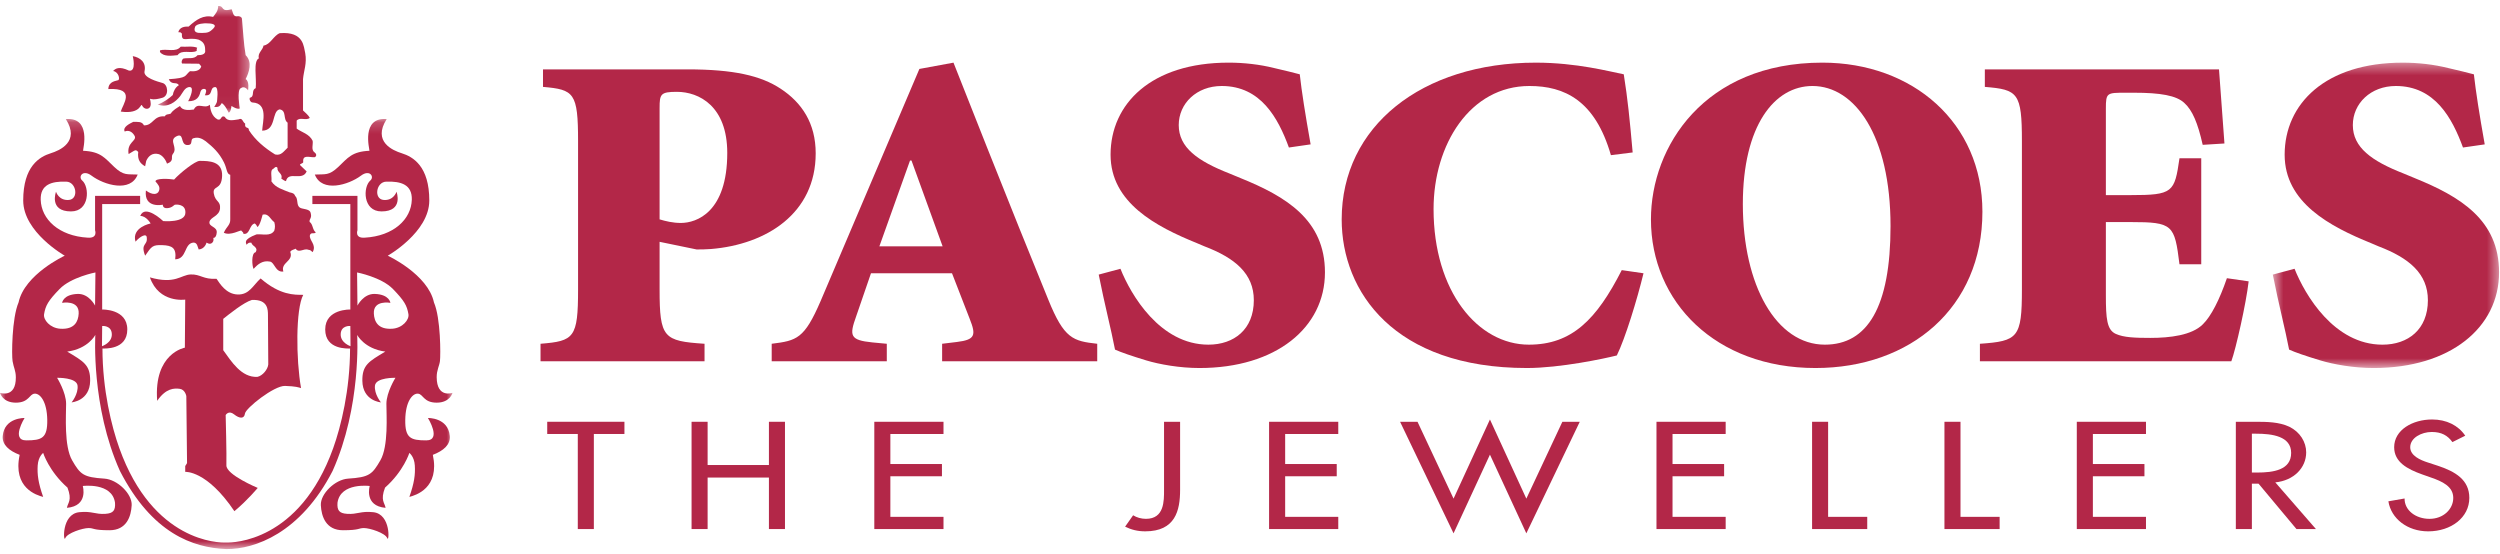 <?xml version="1.0" encoding="UTF-8"?>
<svg width="221px" height="49px" viewBox="0 0 221 49" version="1.1" xmlns="http://www.w3.org/2000/svg" xmlns:xlink="http://www.w3.org/1999/xlink">
    <!-- Generator: Sketch 58 (84663) - https://sketch.com -->
    <title>Logo</title>
    <desc>Created with Sketch.</desc>
    <defs>
        <polygon id="path-1" points="0.57 0.374 20.571 0.374 20.571 27.37 0.57 27.37"></polygon>
        <polygon id="path-3" points="0.517 0.53 8.646 0.53 8.646 9.956 0.517 9.956"></polygon>
        <polygon id="path-5" points="0 0.191 40.003 0.191 40.003 38.21 0 38.21"></polygon>
    </defs>
    <g id="token-colours" stroke="none" stroke-width="1" fill="none" fill-rule="evenodd">
        <g id="Logo">
            <path d="M58.308,25.584 C58.308,29.872 58.657,30.15 62.281,30.389 L62.281,31.936 L47.783,31.936 L47.783,30.389 C50.752,30.15 51.101,29.872 51.101,25.584 L51.101,12.484 C51.101,8.197 50.752,7.919 48.001,7.681 L48.001,6.132 L60.753,6.132 C64.857,6.132 67.26,6.689 69.006,7.84 C70.884,9.071 72.107,10.896 72.107,13.556 C72.107,18.875 67.739,21.614 62.85,22.013 C62.368,22.052 61.933,22.052 61.582,22.052 L58.308,21.377 L58.308,25.584 Z M58.308,19.392 C58.831,19.551 59.486,19.709 60.184,19.709 C61.582,19.709 64.29,18.758 64.29,13.517 C64.29,9.389 61.801,8.118 59.836,8.118 C58.394,8.118 58.308,8.317 58.308,9.546 L58.308,19.392 Z" id="Fill-1" fill="#B32748"></path>
            <path d="M83.284,30.389 L84.594,30.23 C86.209,30.031 86.296,29.635 85.729,28.204 L84.157,24.156 L76.995,24.156 L75.684,27.968 C75.074,29.673 75.117,30.07 77.126,30.27 L78.393,30.389 L78.393,31.936 L68.218,31.936 L68.218,30.389 C70.444,30.112 71.1,29.953 72.541,26.617 L81.274,6.094 L84.288,5.538 L87.257,13.04 C89.135,17.765 91.013,22.448 92.672,26.497 C94.071,29.953 94.857,30.15 96.995,30.389 L96.995,31.936 L83.284,31.936 L83.284,30.389 Z M77.737,21.775 L83.327,21.775 L80.576,14.191 L80.446,14.191 L77.737,21.775 Z" id="Fill-3" fill="#B32748"></path>
            <path d="M99.048,23.759 C99.965,26.06 102.542,30.468 106.821,30.468 C109.091,30.468 110.838,29.118 110.838,26.538 C110.838,24.195 109.179,22.806 106.471,21.775 L105.816,21.497 C102.191,20.027 98.174,17.924 98.174,13.676 C98.174,9.19 101.756,5.537 108.611,5.537 C109.965,5.537 111.362,5.696 112.629,6.013 C113.633,6.252 114.331,6.411 114.899,6.569 C115.072,8.118 115.379,10.063 115.859,12.762 L113.939,13.04 C112.978,10.421 111.45,7.602 108,7.602 C105.773,7.602 104.2,9.151 104.2,11.056 C104.2,13.04 105.86,14.232 108.699,15.343 L109.659,15.741 C113.677,17.368 117.126,19.431 117.126,24.077 C117.126,28.959 112.803,32.533 106.034,32.533 C104.287,32.533 102.497,32.214 101.318,31.857 C100.007,31.459 99.091,31.142 98.567,30.904 C98.218,29.079 97.65,26.935 97.126,24.274 L99.048,23.759 Z" id="Fill-5" fill="#B32748"></path>
            <path d="M142.404,13.716 C141.006,8.872 138.3,7.602 135.2,7.602 C129.959,7.602 126.727,12.763 126.727,18.48 C126.727,25.783 130.656,30.468 135.155,30.468 C138.954,30.468 141.138,28.246 143.363,23.879 L145.286,24.157 C144.718,26.497 143.67,29.913 142.928,31.422 C141.836,31.699 137.907,32.533 134.982,32.533 C123.235,32.533 118.605,25.783 118.605,19.393 C118.605,11.174 125.679,5.538 135.768,5.538 C139.392,5.538 142.317,6.331 143.541,6.569 C143.888,8.754 144.065,10.5 144.327,13.477 L142.404,13.716 Z" id="Fill-7" fill="#B32748"></path>
            <path d="M175.245,18.717 C175.245,27.214 168.871,32.533 160.486,32.533 C151.664,32.533 145.944,26.695 145.944,19.391 C145.944,12.961 150.659,5.537 161.098,5.537 C169.089,5.537 175.245,10.856 175.245,18.717 M154.067,18.043 C154.067,25.227 157.034,30.468 161.316,30.468 C165.069,30.468 167.123,27.173 167.123,19.987 C167.123,12.007 163.98,7.602 160.223,7.602 C156.861,7.602 154.067,11.095 154.067,18.043" id="Fill-9" fill="#B32748"></path>
            <path d="M178.737,12.484 C178.737,8.197 178.386,7.92 175.46,7.681 L175.46,6.132 L196.16,6.132 C196.204,6.808 196.423,9.706 196.641,12.684 L194.719,12.803 C194.282,10.857 193.803,9.746 193.104,9.111 C192.403,8.436 190.964,8.197 188.648,8.197 L187.906,8.197 C186.247,8.197 186.159,8.197 186.159,9.587 L186.159,17.248 L188.344,17.248 C192.098,17.248 192.23,17.01 192.666,13.993 L194.59,13.993 L194.59,23.362 L192.666,23.362 C192.23,19.868 192.098,19.631 188.344,19.631 L186.159,19.631 L186.159,26.102 C186.159,28.167 186.247,29.159 187.033,29.515 C187.731,29.834 188.736,29.871 190.089,29.871 C191.836,29.871 193.758,29.635 194.719,28.681 C195.46,27.968 196.204,26.496 196.859,24.593 L198.781,24.871 C198.561,26.815 197.645,30.866 197.25,31.937 L175.024,31.937 L175.024,30.39 C178.386,30.15 178.737,29.871 178.737,25.584 L178.737,12.484 Z" id="Fill-11" fill="#B32748"></path>
            <g id="Group-15" transform="translate(200.346, 5.164)">
                <mask id="mask-2" fill="white">
                    <use xlink:href="#path-1"></use>
                </mask>
                <g id="Clip-14"></g>
                <path d="M2.492,18.595 C3.409,20.897 5.985,25.305 10.265,25.305 C12.536,25.305 14.28,23.955 14.28,21.374 C14.28,19.032 12.624,17.643 9.914,16.611 L9.262,16.333 C5.638,14.864 1.617,12.76 1.617,8.513 C1.617,4.027 5.198,0.374 12.056,0.374 C13.41,0.374 14.806,0.533 16.072,0.85 C17.077,1.088 17.777,1.248 18.345,1.406 C18.519,2.955 18.824,4.899 19.304,7.599 L17.382,7.876 C16.421,5.258 14.894,2.438 11.443,2.438 C9.218,2.438 7.644,3.987 7.644,5.893 C7.644,7.876 9.306,9.068 12.145,10.179 L13.103,10.577 C17.119,12.205 20.571,14.268 20.571,18.913 C20.571,23.796 16.248,27.37 9.479,27.37 C7.733,27.37 5.942,27.051 4.762,26.693 C3.452,26.296 2.536,25.979 2.011,25.74 C1.662,23.916 1.094,21.772 0.57,19.11 L2.492,18.595 Z" id="Fill-13" fill="#B32748" mask="url(#mask-2)"></path>
            </g>
            <path d="M104.321,37.285 L104.321,43.308 C104.321,45.133 103.897,46.97 101.24,46.97 C100.575,46.97 100.017,46.832 99.459,46.557 L100.168,45.55 C100.485,45.752 100.893,45.865 101.301,45.865 C102.931,45.865 102.901,44.278 102.901,43.308 L102.901,37.285 L104.321,37.285 Z" id="Fill-16" fill="#B32748"></path>
            <polygon id="Fill-18" fill="#B32748" points="112.187 37.285 118.303 37.285 118.303 38.365 113.608 38.365 113.608 41.02 118.167 41.02 118.167 42.102 113.608 42.102 113.608 45.689 118.303 45.689 118.303 46.769 112.187 46.769"></polygon>
            <polygon id="Fill-20" fill="#B32748" points="128.494 44.079 131.711 37.082 134.928 44.079 138.113 37.285 139.651 37.285 134.928 47.147 131.711 40.19 128.494 47.147 123.767 37.285 125.308 37.285"></polygon>
            <polygon id="Fill-22" fill="#B32748" points="146.433 37.285 152.549 37.285 152.549 38.365 147.851 38.365 147.851 41.02 152.412 41.02 152.412 42.102 147.851 42.102 147.851 45.689 152.549 45.689 152.549 46.769 146.433 46.769"></polygon>
            <polygon id="Fill-24" fill="#B32748" points="161.606 45.689 165.064 45.689 165.064 46.769 160.188 46.769 160.188 37.285 161.606 37.285"></polygon>
            <polygon id="Fill-26" fill="#B32748" points="173.308 45.689 176.767 45.689 176.767 46.769 171.889 46.769 171.889 37.285 173.308 37.285"></polygon>
            <polygon id="Fill-28" fill="#B32748" points="183.589 37.285 189.705 37.285 189.705 38.365 185.01 38.365 185.01 41.02 189.569 41.02 189.569 42.102 185.01 42.102 185.01 45.689 189.705 45.689 189.705 46.769 183.589 46.769"></polygon>
            <path d="M199.066,38.339 L199.444,38.339 C200.849,38.339 202.538,38.554 202.538,40.038 C202.538,41.55 200.969,41.774 199.519,41.774 L199.066,41.774 L199.066,38.339 Z M201.137,42.642 C202.782,42.479 203.867,41.347 203.867,39.988 C203.867,39.08 203.325,38.187 202.374,37.723 C201.468,37.296 200.38,37.285 199.369,37.285 L197.648,37.285 L197.648,46.769 L199.066,46.769 L199.066,42.756 L199.656,42.756 L203.008,46.769 L204.729,46.769 L201.137,42.642 Z" id="Fill-30" fill="#B32748"></path>
            <path d="M216.793,39.081 C216.37,38.49 215.826,38.187 214.966,38.187 C214.059,38.187 213.064,38.705 213.064,39.535 C213.064,40.278 213.938,40.669 214.65,40.893 L215.464,41.159 C217.08,41.687 218.288,42.431 218.288,44.015 C218.288,45.74 216.688,46.971 214.65,46.971 C212.807,46.971 211.372,45.84 211.133,44.316 L212.565,44.066 C212.55,45.108 213.547,45.866 214.768,45.866 C215.995,45.866 216.868,45.01 216.868,44.015 C216.868,42.996 215.887,42.554 214.906,42.216 L214.12,41.938 C212.821,41.474 211.644,40.855 211.644,39.535 C211.644,38.001 213.276,37.082 214.997,37.082 C216.265,37.082 217.307,37.597 217.927,38.516 L216.793,39.081 Z" id="Fill-32" fill="#B32748"></path>
            <polygon id="Fill-34" fill="#B32748" points="52.496 46.769 51.077 46.769 51.077 38.364 48.375 38.364 48.375 37.284 55.2 37.284 55.2 38.364 52.496 38.364"></polygon>
            <polygon id="Fill-36" fill="#B32748" points="67.973 41.108 67.973 37.285 69.392 37.285 69.392 46.768 67.973 46.768 67.973 42.216 62.553 42.216 62.553 46.768 61.134 46.768 61.134 37.285 62.553 37.285 62.553 41.108"></polygon>
            <polygon id="Fill-38" fill="#B32748" points="77.289 37.285 83.405 37.285 83.405 38.365 78.708 38.365 78.708 41.02 83.268 41.02 83.268 42.102 78.708 42.102 78.708 45.689 83.405 45.689 83.405 46.769 77.289 46.769"></polygon>
            <g id="Group-42" transform="translate(13.425, 0)">
                <mask id="mask-4" fill="white">
                    <use xlink:href="#path-3"></use>
                </mask>
                <g id="Clip-41"></g>
                <path d="M2.659,2.976 C2.594,3.846 3.158,3.218 4.156,3.514 C4.672,3.75 4.716,4.084 4.716,4.548 C4.704,4.812 4.342,4.887 4.044,4.876 C3.725,5.272 3.206,5.076 2.771,5.182 C2.642,5.295 2.588,5.5 2.674,5.617 L4.171,5.633 C4.239,5.711 4.349,5.825 4.365,5.874 C4.249,6.289 3.754,6.332 3.366,6.293 C2.864,6.708 3.19,6.889 1.499,7.002 C1.757,7.581 2.192,7.175 2.385,7.534 C2.076,7.716 1.901,8.08 1.847,8.402 C1.557,8.683 0.999,9.078 0.517,9.24 C1.402,9.561 2.095,9.014 2.503,8.499 C2.707,8.238 2.916,7.677 3.354,7.697 C3.737,7.71 3.448,8.516 3.206,8.949 C3.994,8.965 4.204,8.516 4.292,8.122 C4.349,8.026 4.349,7.887 4.607,7.854 C4.929,7.871 4.768,8.225 4.687,8.42 C5.46,8.516 5.058,7.71 5.604,7.697 C5.943,7.71 5.75,9.014 5.75,9.014 C5.75,9.014 5.654,9.272 5.508,9.449 C5.991,9.513 6.039,9.304 6.184,9.11 C6.503,9.313 6.784,9.956 6.784,9.956 C6.784,9.956 6.974,9.963 7.038,9.368 C7.667,9.755 7.769,9.581 7.769,9.581 C7.769,9.581 7.489,7.935 7.865,7.794 C8.213,7.534 8.503,7.984 8.503,7.984 C8.503,7.984 8.648,7.194 8.29,6.991 C8.584,6.406 8.918,5.494 8.29,4.876 C8.106,3.823 8.068,2.713 7.962,1.64 C7.924,1.479 7.713,1.421 7.617,1.431 C7.164,1.527 7.189,1.118 7.054,0.819 C6.025,1.093 6.458,0.513 5.862,0.53 C5.862,0.948 5.654,1.196 5.411,1.495 C4.561,1.283 3.898,1.752 3.254,2.348 C2.884,2.332 2.443,2.403 2.337,2.847 C2.617,2.875 2.463,2.804 2.659,2.976 M3.818,2.381 C3.929,2.059 4.768,2.059 4.768,2.059 C5.347,2.059 5.798,2.155 5.428,2.526 C5.058,2.896 4.896,2.896 4.446,2.912 C3.994,2.928 3.645,2.871 3.818,2.381" id="Fill-40" fill="#B32748" mask="url(#mask-4)"></path>
            </g>
            <path d="M22.324,9.059 C23.725,9.137 23.22,10.745 23.175,11.551 C24.453,11.541 23.987,9.832 24.72,9.668 C25.368,9.773 24.991,10.537 25.425,10.845 L25.425,13.058 C25.078,13.377 24.86,13.78 24.32,13.655 C23.39,13.075 22.58,12.403 22.001,11.505 C22.02,11.158 21.601,11.445 21.674,10.926 C21.433,10.791 21.453,10.377 21.094,10.552 C20.69,10.599 20.103,10.779 19.88,10.334 C19.503,10.132 19.609,10.673 19.248,10.564 C18.716,10.293 18.586,9.676 18.548,9.259 C18.074,9.684 17.491,8.977 17.134,9.682 C16.757,9.731 16.107,9.813 15.914,9.368 C15.635,9.552 15.311,9.706 15.089,10.045 C14.915,10.132 14.682,10.055 14.568,10.286 C13.547,10.202 13.56,11.095 12.726,11.083 C12.544,10.706 12.161,10.788 11.784,10.77 C11.471,10.926 10.821,11.23 11.024,11.627 C11.4,11.452 11.749,11.699 11.918,12.049 C12.075,12.472 11.194,12.592 11.369,13.619 C11.942,13.293 11.979,13.159 12.22,13.437 C12.135,14.138 12.403,14.46 12.829,14.7 L12.925,14.227 C13.108,13.802 13.466,13.484 14.007,13.619 C14.345,13.704 14.654,14.121 14.761,14.468 C15.443,14.222 15.07,13.889 15.272,13.619 C15.766,13.058 14.9,12.448 15.552,12.074 C16.314,11.662 15.91,12.721 16.5,12.818 C17.182,12.87 16.71,12.275 17.156,12.208 C17.522,12.102 17.859,12.242 18.19,12.489 C18.813,12.991 19.373,13.489 19.803,14.368 C20.081,14.935 20.019,15.369 20.354,15.454 C20.354,15.454 20.357,19.016 20.354,19.357 C20.383,19.897 20.033,20.006 19.784,20.574 C20.368,20.877 21.288,20.296 21.339,20.39 C21.39,20.484 21.518,20.513 21.523,20.67 C22.119,20.767 22.018,19.869 22.521,19.753 C22.521,19.753 22.665,19.849 22.749,20.062 C22.979,19.986 23.213,18.98 23.213,18.98 C23.755,18.826 23.908,19.415 24.247,19.637 C24.325,19.917 24.325,20.111 24.247,20.39 C23.919,20.922 23.208,20.67 22.676,20.719 C21.433,21.19 21.772,21.48 21.796,21.637 C21.964,21.431 22.05,21.443 22.218,21.455 C22.303,21.793 22.872,21.847 22.593,22.3 C22.187,22.368 22.286,23.569 22.42,23.772 C22.797,23.337 23.24,23.005 23.849,23.122 C24.271,23.157 24.332,24.101 25.049,24.003 C24.787,23.191 25.976,23.104 25.657,22.264 C25.774,22.072 25.976,22.08 26.13,21.984 C26.44,22.419 26.827,21.918 27.261,22.08 C27.506,22.119 27.435,22.143 27.64,22.289 C28.015,21.613 27.302,21.262 27.399,20.78 C27.505,20.489 27.773,20.73 27.917,20.538 C27.617,20.345 27.674,19.813 27.374,19.62 C27.313,19.367 27.566,19.307 27.483,18.92 C27.435,18.606 27.302,18.546 26.685,18.424 C26.163,18.299 26.371,17.773 26.178,17.425 C25.985,17.242 26.143,17.11 25.588,17 C25.018,16.758 24.379,16.614 23.993,16.034 C24.041,15.676 23.896,15.175 24.063,14.981 C24.217,14.933 24.372,14.604 24.536,14.846 C24.459,15.232 25.039,15.348 24.865,15.782 C25,15.87 25.125,15.985 25.28,16.015 C25.493,15.077 26.723,16.051 27.108,15.153 L26.553,14.621 C26.389,14.505 26.817,14.447 26.806,14.331 C26.729,13.625 27.357,13.928 27.821,13.899 C28.033,13.792 27.954,13.57 27.821,13.484 C27.473,13.252 27.695,12.788 27.638,12.449 C27.347,11.831 26.663,11.699 26.227,11.368 L26.227,10.662 C26.526,10.315 27.048,10.698 27.387,10.42 C27.261,10.168 26.977,9.96 26.787,9.764 L26.787,6.991 C26.855,6.228 27.145,5.613 26.981,4.692 C26.842,4.176 26.903,2.763 24.731,2.932 C24.17,3.155 23.911,3.944 23.293,4.031 C23.244,4.418 22.749,4.692 22.885,5.156 C22.363,5.407 22.701,6.915 22.604,7.794 C22.169,7.992 22.557,8.535 22.086,8.643 C22.012,8.789 22.151,9.059 22.324,9.059" id="Fill-43" fill="#B32748"></path>
            <path d="M15.697,4.877 C16.084,4.336 16.886,4.77 17.388,4.5 C17.388,4.403 17.379,4.297 17.436,4.219 C17.011,4.045 16.461,4.163 15.977,4.123 C15.542,4.665 14.731,4.277 14.142,4.451 L14.142,4.596 C14.48,5.04 15.176,4.925 15.697,4.877" id="Fill-45" fill="#B32748"></path>
            <path d="M10.675,9.864 C12.558,10.129 12.401,9.007 12.571,9.344 C12.739,9.682 13.162,9.706 13.282,9.417 C13.404,9.126 13.222,8.716 13.271,8.729 C13.318,8.74 13.566,8.881 14.357,8.643 C14.961,8.462 14.853,7.472 14.381,7.34 C13.911,7.207 12.654,6.869 12.776,6.301 C12.944,5.507 12.389,5.082 11.737,4.961 C11.737,4.961 12.087,6.363 11.399,6.241 C10.529,5.83 10.204,6.059 9.998,6.277 C10.493,6.35 10.614,7.014 10.457,7.086 C10.3,7.159 9.599,7.159 9.576,7.872 C12.087,7.739 10.83,9.26 10.675,9.864" id="Fill-47" fill="#B32748"></path>
            <path d="M12.832,22.603 C13.396,21.782 13.476,21.637 14.345,21.67 C15.214,21.701 15.617,21.912 15.488,22.925 C16.551,22.893 16.246,21.507 17.114,21.443 C17.452,21.46 17.452,21.797 17.565,22.055 C18.129,22.008 18.258,21.443 18.258,21.443 C18.258,21.443 18.531,21.653 18.74,21.476 C18.95,21.298 18.853,21.025 18.853,21.025 C18.853,21.025 19.111,21.089 19.159,20.559 C19.207,20.026 18.451,20.059 18.516,19.624 C18.58,19.189 19.384,19.126 19.45,18.433 C19.514,17.741 19.03,17.869 18.901,17.113 C18.773,16.356 19.586,16.856 19.634,15.551 C19.683,14.247 18.491,14.222 17.653,14.222 C17.251,14.222 15.891,15.31 15.392,15.873 C14.925,15.793 13.758,15.743 13.742,16.035 C13.968,16.307 14.184,16.517 14.055,16.871 C13.926,17.225 13.46,17.257 12.897,16.839 C12.703,18.466 14.394,18.094 14.394,18.094 C14.394,18.094 14.36,18.433 14.796,18.401 C15.231,18.369 15.375,18.11 15.472,18.094 C15.568,18.078 16.422,18.013 16.389,18.803 C16.389,19.72 14.425,19.544 14.425,19.544 C14.425,19.544 12.816,17.998 12.397,19.093 C12.929,19.076 13.315,19.753 13.315,19.753 C13.315,19.753 11.608,20.091 11.979,21.363 C12.397,20.88 12.976,20.574 12.976,21.025 C13.057,21.717 12.397,21.492 12.832,22.603" id="Fill-49" fill="#B32748"></path>
            <path d="M23.039,24.615 C22.362,25.227 22.04,26.064 21.012,26.033 C19.98,26.001 19.433,25.066 19.143,24.647 C17.952,24.713 17.727,24.23 16.856,24.262 C15.986,24.293 15.504,25.162 13.251,24.52 C14.056,26.837 16.374,26.484 16.374,26.484 L16.342,30.734 C16.342,30.734 13.572,31.217 13.895,35.434 C14.667,34.307 15.408,34.307 15.89,34.372 C16.374,34.437 16.471,35.016 16.471,35.016 L16.535,40.941 L16.374,41.199 L16.374,41.714 C16.374,41.714 18.274,41.553 20.72,45.189 C21.88,44.224 22.782,43.131 22.782,43.131 C22.782,43.131 19.98,41.969 20.013,41.133 C20.044,40.296 19.949,36.691 19.949,36.691 C19.949,36.691 20.206,36.239 20.688,36.626 C21.172,37.012 21.591,37.044 21.654,36.561 C21.719,36.079 24.232,34.083 25.197,34.115 C26.164,34.147 26.388,34.244 26.613,34.307 C26.164,31.795 26.131,27.32 26.807,26.064 C26.001,26.064 24.746,26.096 23.039,24.615 M22.75,33.316 C21.33,33.383 20.45,31.946 19.735,30.959 L19.735,28.186 C20.276,27.753 21.551,26.727 22.266,26.515 C23.715,26.452 23.683,27.419 23.687,27.857 L23.715,32.214 C23.68,32.64 23.223,33.219 22.75,33.316" id="Fill-51" fill="#B32748"></path>
            <g id="Group-55" transform="translate(0, 10.327)">
                <mask id="mask-6" fill="white">
                    <use xlink:href="#path-5"></use>
                </mask>
                <g id="Clip-54"></g>
                <path d="M37.829,26.623 C37.829,26.623 39.061,28.602 37.683,28.602 C36.307,28.602 35.801,28.408 35.825,26.79 C35.848,25.172 36.452,24.448 36.936,24.472 C37.419,24.494 37.419,25.268 38.603,25.268 C39.786,25.268 40.003,24.4 40.003,24.4 C40.003,24.4 38.62,24.905 38.603,23.024 C38.596,22.399 38.847,21.99 38.892,21.596 C38.955,21.044 38.964,17.807 38.361,16.406 C37.829,13.918 34.279,12.276 34.279,12.276 C34.279,12.276 37.95,10.2 37.95,7.398 C37.95,4.379 36.525,3.533 35.511,3.219 C34.743,2.982 32.902,2.205 34.183,0.201 C31.913,0.007 32.66,2.833 32.66,3.001 C31.091,3.075 30.753,3.63 29.908,4.427 C29.062,5.224 28.749,5.054 27.83,5.103 C28.458,6.721 30.801,6.032 31.913,5.199 C32.684,4.62 33.124,5.301 32.734,5.634 C32.081,6.19 32.057,8.362 33.723,8.362 C35.705,8.362 35.052,6.624 35.052,6.624 C35.052,6.624 34.81,7.421 33.916,7.349 C33.023,7.277 33.24,5.763 34.134,5.731 C35.463,5.682 36.441,5.997 36.404,7.325 C36.356,9.063 34.786,10.537 32.25,10.682 C31.332,10.754 31.599,10.029 31.599,10.029 L31.599,6.987 L27.614,6.987 L27.614,7.712 L30.97,7.712 L30.97,17.034 C30.97,17.034 28.749,16.962 28.749,18.796 C28.749,20.632 30.793,20.47 30.946,20.486 C30.939,24.141 30.148,27.355 29.45,29.302 C26.469,37.6 20.552,37.657 20.014,37.631 L20,37.631 L19.99,37.631 C19.368,37.67 13.532,37.6 10.553,29.302 C9.855,27.355 9.064,24.141 9.057,20.486 C9.21,20.47 11.253,20.632 11.253,18.796 C11.253,16.962 9.032,17.034 9.032,17.034 L9.032,7.712 L12.388,7.712 L12.388,6.987 L8.404,6.987 L8.404,10.029 C8.404,10.029 8.669,10.754 7.751,10.682 C5.216,10.537 3.646,9.063 3.598,7.325 C3.562,5.997 4.54,5.682 5.868,5.731 C6.763,5.763 6.979,7.277 6.086,7.349 C5.192,7.421 4.951,6.624 4.951,6.624 C4.951,6.624 4.298,8.362 6.278,8.362 C7.945,8.362 7.922,6.19 7.269,5.634 C6.878,5.301 7.317,4.62 8.09,5.199 C9.201,6.032 11.544,6.721 12.171,5.103 C11.253,5.054 10.939,5.224 10.095,4.427 C9.249,3.63 8.911,3.075 7.341,3.001 C7.341,2.833 8.09,0.007 5.82,0.201 C7.101,2.205 5.258,2.982 4.491,3.219 C3.478,3.533 2.052,4.379 2.052,7.398 C2.052,10.2 5.723,12.276 5.723,12.276 C5.723,12.276 2.173,13.918 1.642,16.406 C1.039,17.807 1.027,21.101 1.111,21.596 C1.208,22.178 1.395,22.43 1.4,23.024 C1.416,24.905 -0,24.4 -0,24.4 C-0,24.4 0.217,25.268 1.4,25.268 C2.584,25.268 2.584,24.494 3.066,24.472 C3.55,24.448 4.153,25.172 4.178,26.79 C4.202,28.408 3.695,28.602 2.319,28.602 C0.941,28.602 2.173,26.623 2.173,26.623 C2.173,26.623 0.386,26.572 0.241,28.214 C0.173,28.984 0.797,29.519 1.738,29.881 C1.111,32.826 3.26,33.455 3.816,33.6 C3.381,32.369 3.284,31.62 3.332,30.822 C3.381,30.026 3.816,29.711 3.816,29.711 C3.816,29.711 4.323,31.33 5.966,32.779 C6.399,33.916 5.99,34.109 5.916,34.566 C7.848,34.399 7.317,32.634 7.317,32.634 C7.317,32.634 9.901,32.296 10.167,34.109 C10.215,34.784 10.022,35.05 9.321,35.096 C8.406,35.16 8.135,34.832 7.003,34.951 C5.41,35.122 5.602,37.708 5.772,37.246 C5.941,36.789 7.317,36.353 7.825,36.353 C8.332,36.353 8.186,36.546 9.684,36.546 C11.181,36.546 11.592,35.34 11.641,34.326 C11.687,33.335 10.383,32.056 9.225,31.983 C7.366,31.862 7.101,31.62 6.376,30.364 C5.652,29.107 5.844,26.38 5.844,25.366 C5.844,24.35 5.047,23.071 5.047,23.071 C5.047,23.071 6.787,23.024 6.858,23.771 C6.93,24.52 6.327,25.243 6.327,25.243 C6.327,25.243 7.945,25.123 7.969,23.337 C7.988,21.934 7.389,21.621 5.941,20.754 C7.8,20.51 8.428,19.279 8.428,19.279 C8.428,19.279 8.042,25.606 10.602,31.306 C13.436,36.818 17.05,38.093 19.99,38.21 L20,38.21 L20.014,38.21 C22.494,38.238 26.566,36.818 29.401,31.306 C31.961,25.606 31.575,19.279 31.575,19.279 C31.575,19.279 32.202,20.51 34.062,20.754 C32.613,21.621 32.014,21.934 32.032,23.337 C32.057,25.123 33.675,25.243 33.675,25.243 C33.675,25.243 33.071,24.52 33.144,23.771 C33.216,23.024 34.956,23.071 34.956,23.071 C34.956,23.071 34.158,24.35 34.158,25.366 C34.158,26.38 34.352,29.107 33.627,30.364 C32.902,31.62 32.638,31.862 30.777,31.983 C29.62,32.056 28.315,33.335 28.362,34.326 C28.41,35.34 28.821,36.546 30.318,36.546 C31.817,36.546 31.67,36.353 32.178,36.353 C32.684,36.353 34.062,36.789 34.231,37.246 C34.4,37.708 34.592,35.122 32.999,34.951 C31.866,34.832 31.596,35.16 30.681,35.096 C29.98,35.05 29.787,34.784 29.835,34.109 C30.102,32.296 32.684,32.634 32.684,32.634 C32.684,32.634 32.154,34.399 34.085,34.566 C34.013,34.109 33.603,33.916 34.037,32.779 C35.679,31.33 36.187,29.711 36.187,29.711 C36.187,29.711 36.622,30.026 36.67,30.822 C36.719,31.62 36.622,32.369 36.187,33.6 C36.743,33.455 38.892,32.826 38.263,29.881 C39.206,29.519 39.829,28.984 39.761,28.214 C39.616,26.572 37.829,26.623 37.829,26.623 L37.829,26.623 Z M8.404,16.687 C8.404,16.687 7.872,15.626 6.875,15.656 C5.571,15.699 5.49,16.445 5.49,16.445 C5.49,16.445 7.019,16.157 6.955,17.394 C6.919,18.085 6.6,18.812 5.33,18.733 C4.413,18.673 3.813,17.938 3.896,17.445 C4.025,16.687 4.249,16.269 5.265,15.223 C6.278,14.174 8.436,13.757 8.436,13.757 L8.404,16.687 Z M9.032,18.49 C9.032,18.49 9.853,18.411 9.885,19.201 C9.917,19.986 9.015,20.277 9.015,20.277 L9.032,18.49 Z M30.117,19.201 C30.149,18.411 30.97,18.49 30.97,18.49 L30.986,20.277 C30.986,20.277 30.085,19.986 30.117,19.201 L30.117,19.201 Z M34.673,18.733 C33.401,18.812 33.084,18.085 33.048,17.394 C32.982,16.157 34.512,16.445 34.512,16.445 C34.512,16.445 34.431,15.699 33.128,15.656 C32.128,15.626 31.599,16.687 31.599,16.687 L31.566,13.757 C31.566,13.757 33.723,14.174 34.738,15.223 C35.751,16.269 35.977,16.687 36.106,17.445 C36.19,17.938 35.589,18.673 34.673,18.733 L34.673,18.733 Z" id="Fill-53" fill="#B32748" mask="url(#mask-6)"></path>
            </g>
        </g>
    </g>
</svg>